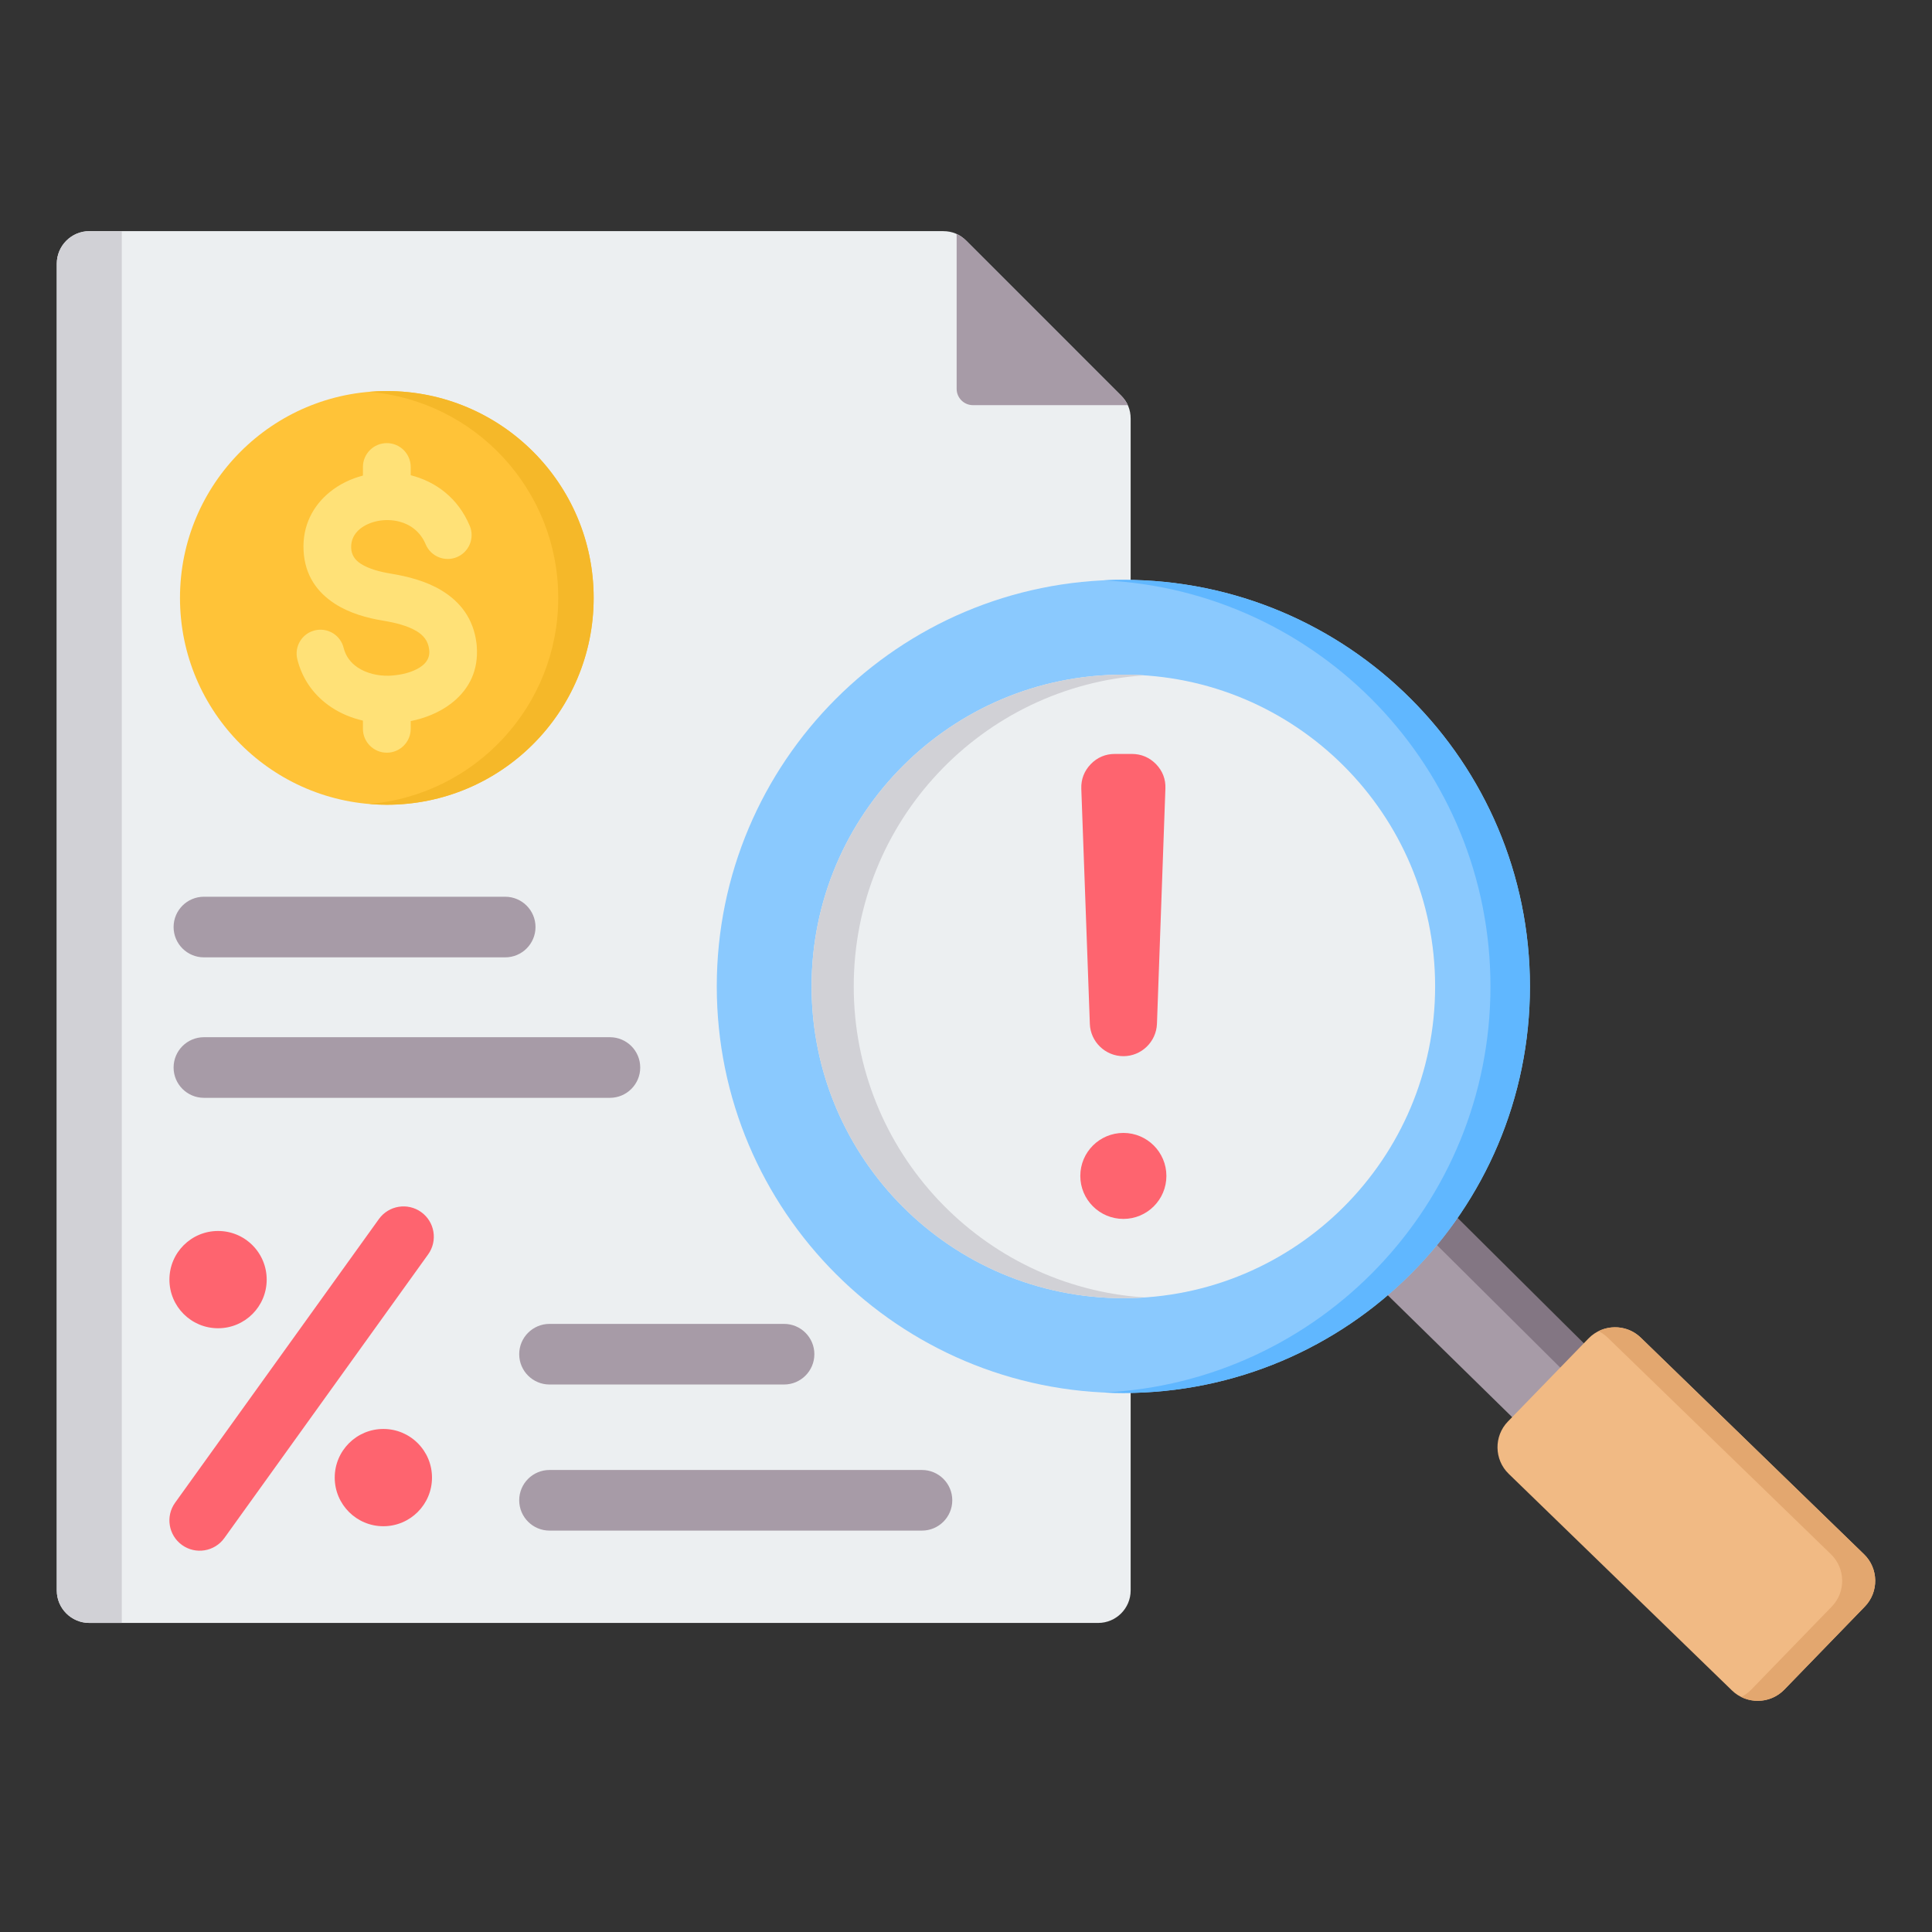 <svg clip-rule="evenodd" fill-rule="evenodd" stroke-linejoin="round" stroke-miterlimit="2" viewBox="0 0 510 510" xmlns="http://www.w3.org/2000/svg"><rect x="0" y="0" width="510" height="510" fill="#333333" stroke="none"/><g><g><path d="m23.581 61.016h225.392c2.365 0 4.404.847 6.075 2.517l40.899 40.9c1.671 1.67 2.517 3.71 2.517 6.075v309.338c0 4.73-3.862 8.57-8.57 8.57h-266.313c-4.73 0-8.592-3.84-8.592-8.57v-350.237c0-4.73 3.862-8.593 8.592-8.593z" fill="#eceff1"/><path d="m252.531 61.754v40.899c0 2.365 1.931 4.297 4.296 4.297h40.9c-.413-.912-1.02-1.758-1.78-2.517l-40.899-40.9c-.759-.759-1.606-1.345-2.517-1.779z" fill="#a79ba7"/><path d="m23.581 61.016h8.571v367.4h-8.571c-4.73 0-8.592-3.84-8.592-8.57v-350.237c0-4.73 3.862-8.593 8.592-8.593z" fill="#d1d1d6"/><path d="m53.824 252.716c-4.415 0-8-3.584-8-8 0-4.415 3.585-8 8-8h79.537c4.415 0 8 3.585 8 8 0 4.416-3.585 8-8 8zm0 37.082c-4.415 0-8-3.585-8-8s3.585-8 8-8h107.179c4.416 0 8 3.585 8 8s-3.584 8-8 8zm91.233 75.677c-4.415 0-8-3.585-8-8 0-4.416 3.585-8 8-8h61.914c4.416 0 8 3.584 8 8 0 4.415-3.584 8-8 8zm0 38.565c-4.415 0-8-3.585-8-8 0-4.416 3.585-8 8-8h98.322c4.415 0 8 3.584 8 8 0 4.415-3.585 8-8 8z" fill="#a79ba7"/></g><g fill="#fe646f"><path d="m57.561 324.948c-7.088 0-12.838 5.75-12.838 12.838 0 7.113 5.75 12.839 12.838 12.839 7.113 0 12.839-5.751 12.839-12.839 0-3.405-1.337-6.659-3.758-9.08-2.422-2.422-5.65-3.758-9.081-3.758z"/><path d="m100.022 321.793c2.577-3.586 7.579-4.405 11.165-1.829s4.406 7.579 1.83 11.165l-53.802 74.888c-2.576 3.585-7.579 4.405-11.164 1.829-3.586-2.576-4.406-7.579-1.83-11.165z"/><path d="m101.197 377.21c-7.087 0-12.838 5.751-12.838 12.839s5.751 12.838 12.838 12.838c7.088 0 12.839-5.75 12.839-12.838 0-3.431-1.337-6.659-3.758-9.081-2.422-2.421-5.65-3.758-9.081-3.758z"/></g><g><path d="m102.11 103.231c30.155 0 54.601 24.446 54.601 54.601 0 30.154-24.446 54.6-54.601 54.6-30.154 0-54.599-24.446-54.599-54.6 0-30.155 24.445-54.601 54.599-54.601z" fill="#ffc338"/><path d="m102.109 103.231c30.156 0 54.602 24.446 54.602 54.601s-24.446 54.6-54.602 54.6c-1.573 0-3.132-.071-4.674-.202 27.968-2.371 49.927-25.818 49.927-54.398s-21.959-52.028-49.927-54.399c1.542-.131 3.101-.202 4.674-.202z" fill="#f5b829"/><path d="m124.001 138.805c1.348 3.212-.165 6.909-3.376 8.256-3.212 1.347-6.909-.164-8.256-3.376-1.401-3.336-4.059-5.261-6.976-6.001-1.905-.483-3.892-.513-5.736-.142-1.769.356-3.389 1.069-4.646 2.092-1.477 1.201-2.415 2.927-2.311 5.059.091 1.882 1.091 3.183 2.484 4.093 2.126 1.387 5.121 2.168 7.987 2.639 4.423.726 9.262 1.944 13.346 4.41 4.818 2.909 8.454 7.292 9.272 14.038.062.5.101 1.12.118 1.846.148 6.219-2.681 10.847-6.931 14.072-3.043 2.309-6.793 3.799-10.557 4.56v2.031c0 3.484-2.824 6.309-6.309 6.309-3.484 0-6.309-2.825-6.309-6.309v-2.158c-2.992-.688-5.838-1.866-8.34-3.532-4.294-2.86-7.585-7.082-8.978-12.67-.83-3.376 1.233-6.785 4.608-7.615s6.785 1.233 7.616 4.608c.564 2.264 1.922 3.992 3.703 5.179 2.292 1.525 5.251 2.253 8.266 2.181.484-.011 1.103-.063 1.856-.154 2.566-.311 5.099-1.105 6.853-2.435 1.195-.906 1.992-2.156 1.953-3.772-.002-.087-.024-.305-.067-.662-.267-2.201-1.55-3.69-3.261-4.723-2.445-1.477-5.748-2.273-8.86-2.784-4.292-.704-8.963-1.995-12.817-4.511-4.585-2.994-7.881-7.429-8.202-14.049-.318-6.548 2.5-11.797 6.945-15.411 2.49-2.025 5.502-3.492 8.725-4.333v-2.26c0-3.484 2.825-6.309 6.309-6.309 3.485 0 6.309 2.825 6.309 6.309v2.172l.029.007c6.514 1.652 12.441 5.934 15.553 13.345z" fill="#ffe177" fill-rule="nonzero"/></g><g><path d="m376.956 314.404c-5.201 7.441-11.323 14.177-18.204 20.064l49.519 48.544 18.854-19.432z" fill="#a79ba7"/><path d="m377.299 314.079c-.975 3.197-2.799 5.617-5.4 7.224l49.194 48.887 6.032-6.61z" fill="#837683"/><path d="m470.991 446.039 21.274-21.942c3.738-3.847 3.648-10.059-.199-13.798l-58.946-57.194c-3.846-3.738-10.059-3.629-13.797.217l-21.274 21.924c-3.738 3.847-3.648 10.059.199 13.798l58.945 57.194c3.847 3.738 10.059 3.648 13.798-.199z" fill="#f1ba84"/><path d="m424.398 353.105 58.945 57.194c3.847 3.739 3.937 9.951.199 13.798l-21.274 21.942c-.795.795-1.679 1.445-2.637 1.914 3.703 1.842 8.326 1.192 11.36-1.914l21.274-21.942c3.738-3.847 3.648-10.059-.199-13.798l-58.946-57.194c-3.034-2.943-7.549-3.503-11.16-1.715.885.433 1.697 1.011 2.438 1.715z" fill="#e3a76f"/><path d="m296.537 153.062c59.271 0 107.327 48.038 107.327 107.327 0 59.271-48.056 107.326-107.327 107.326-59.288 0-107.326-48.055-107.326-107.326 0-59.289 48.038-107.327 107.326-107.327z" fill="#8ac9fe"/><path d="m296.537 153.062c59.271 0 107.327 48.038 107.327 107.327 0 59.271-48.056 107.326-107.327 107.326-1.751 0-3.485-.054-5.219-.126 56.851-2.727 102.126-49.681 102.126-107.2 0-57.537-45.275-104.492-102.126-107.201 1.734-.09 3.468-.126 5.219-.126z" fill="#60b7ff"/><path d="m296.537 178.089c45.44 0 82.3 36.843 82.3 82.3 0 45.439-36.86 82.3-82.3 82.3-45.457 0-82.3-36.861-82.3-82.3 0-45.457 36.843-82.3 82.3-82.3z" fill="#eceff1"/><path d="m296.537 178.089c1.867 0 3.715.054 5.564.179-42.873 2.872-76.737 38.53-76.737 82.121 0 43.572 33.864 79.249 76.737 82.102-1.849.126-3.697.198-5.564.198-45.457 0-82.3-36.843-82.3-82.3s36.843-82.3 82.3-82.3z" fill="#d1d1d6"/></g><path d="m296.55 299.064c6.264 0 11.349 5.085 11.349 11.349 0 6.265-5.085 11.349-11.349 11.349-6.29 0-11.375-5.084-11.375-11.349 0-6.264 5.085-11.349 11.375-11.349zm0-20.26c-4.77 0-8.702-3.8-8.859-8.544l-2.254-62.066c-.079-2.49.76-4.665 2.49-6.474 1.73-1.782 3.879-2.7 6.369-2.7h4.482c2.49 0 4.639.918 6.395 2.7 1.73 1.809 2.569 3.984 2.464 6.474l-2.228 62.066c-.183 4.744-4.089 8.544-8.859 8.544z" fill="#fe646f"/></g></svg>
